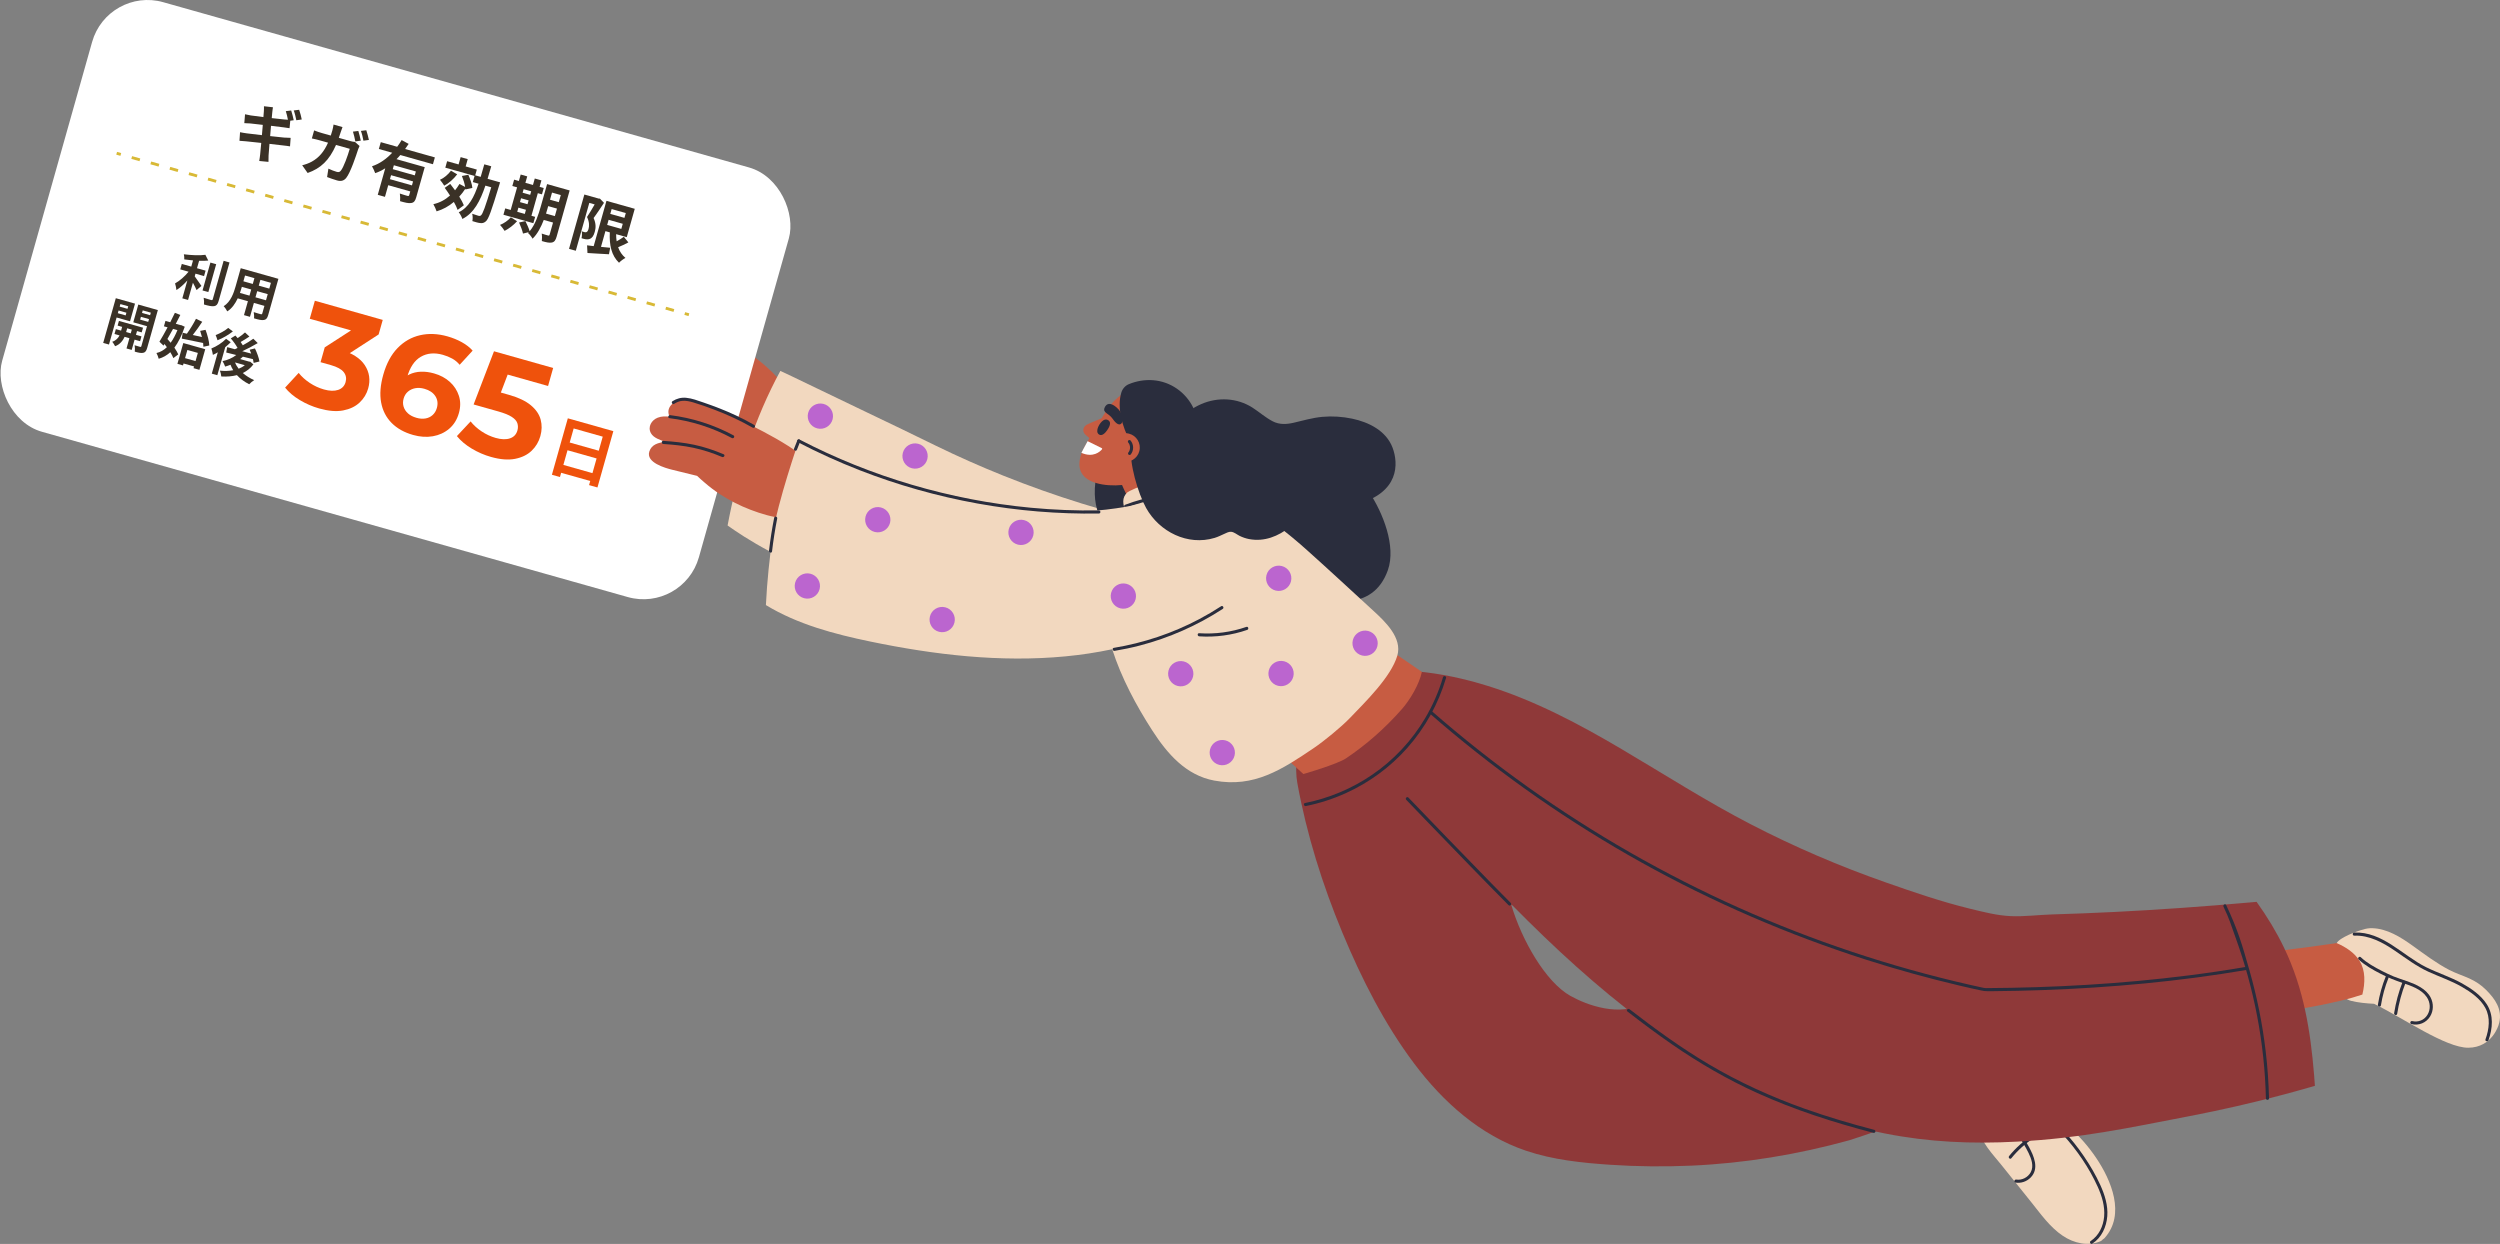 <?xml version="1.0" encoding="UTF-8"?><svg id="_レイヤー_2" xmlns="http://www.w3.org/2000/svg" width="868.341" height="432.053" viewBox="0 0 868.341 432.053"><rect x="0" y="0" width="868.341" height="432.053" fill="#808080" stroke="none"/><defs><style>.cls-1{fill:#8f3939;}.cls-1,.cls-2,.cls-3,.cls-4,.cls-5,.cls-6,.cls-7,.cls-8{stroke-width:0px;}.cls-2{fill:#fff;}.cls-3{fill:#c75c42;}.cls-9{stroke-dasharray:0 0 2.95 3.933;}.cls-9,.cls-10{fill:none;stroke:#d8b936;stroke-miterlimit:10;}.cls-4{fill:#2a2d3d;}.cls-5{fill:#ef520c;}.cls-6{fill:#3a3126;}.cls-7{fill:#f2d8bf;}.cls-8{fill:#bb65cf;}</style></defs><g id="_コンテンツ"><path class="cls-3" d="m210.517,127.31c-.841,1.203-.663,2.692.036,3.969.734,1.34,3.567,2.831,5.895,3.524,2.525.751,15.691,4.33,16.176,4.463,1.386,1.738,3.397,3.125,5.128,4.395,2.167,1.59,4.462,2.987,6.882,4.159,4.286,2.075,8.953,3.119,13.714,2.845,4.271-.246,8.499-1.693,11.852-4.389,2.514-2.022,4.998-5.719,3.967-8.802.107-.625-.023-1.311-.502-1.961-4.231-5.744-10.071-10.878-16.138-14.539-5.49-3.313-10.912-6.016-16.914-8.266-6.083-2.28-16.771-4.801-19.6-3.294-1.836.978-2.913,3.075-2.042,5.094.182.423.436.778.729,1.094-.568-.034-1.136-.057-1.703-.068-2.031-.039-4.486.036-6.207,1.258-2.452,1.741-1.649,4.961.867,6.108,2.007.916,4.45,1.272,6.583,1.851,1.142.31,2.283.628,3.419.959-1.192-.199-6.306-.941-8.544-.379-1.298.326-2.792.827-3.598,1.979Z"/><path class="cls-4" d="m235.329,122.484c-5.051-2.408-10.248-4.556-15.617-6.149-.666-.198-.408-1.25.262-1.051,5.459,1.62,10.751,3.807,15.887,6.256.629.3.096,1.243-.532.944h0Z"/><path class="cls-4" d="m235.409,131.171c-4.283-1.725-8.566-3.45-12.849-5.175-.644-.259-.108-1.201.532-.944,4.283,1.725,8.566,3.45,12.849,5.175.644.259.108,1.201-.532.944h0Z"/><path class="cls-4" d="m257.3,127.181c-2.957-1.323-5.987-2.478-9.091-3.407-2.82-.844-5.764-1.614-8.684-2.017-1.157-.16-2.893-.211-3.522,1.015-.395.771-.268,1.774.143,2.506.818,1.458,2.52,2.3,3.972,2.987,2.391,1.131,4.798,2.239,7.256,3.216.645.256.108,1.198-.532.944-2.458-.977-4.865-2.086-7.256-3.216-1.663-.786-3.54-1.795-4.432-3.489-1.034-1.963-.268-4.475,2.032-4.994,1.424-.321,2.917.003,4.315.304,1.644.354,3.29.682,4.916,1.113,3.914,1.037,7.721,2.441,11.415,4.094.635.284.101,1.227-.532.944h0Z"/><path class="cls-7" d="m271.05,128.828c.81.289,22.291,10.742,30.335,14.543,7.592,3.587,16.043,7.718,23.59,11.402,7.713,3.765,15.562,7.249,23.527,10.445,17.805,7.145,36.198,12.872,54.923,17.057,1.845.412,3.076,1.931,2.439,3.88-5.862,17.954-24.656,27.983-42.507,29.67-10.659,1.007-21.323-.276-31.791-2.277-10.619-2.029-21.445-3.812-31.578-7.592-28.596-10.669-41.473-19.321-47.27-23.438,3.523-18.728,9.307-37.113,18.332-53.69Z"/><path class="cls-7" d="m731.02,430.001c7.313-8.164,2.318-20.045-2.967-27.855-5.459-8.068-12.983-14.775-21.818-18.942-3.84-1.811-8.434-3.78-12.751-2.522-4.958,1.445-7.08,6.42-6.23,11.256.866,4.927,4.893,8.935,7.902,12.687,3.429,4.275,6.858,8.549,10.287,12.824,3.349,4.175,6.55,8.777,11.057,11.799,3.83,2.569,8.749,3.744,13.092,1.872.336-.145.6-.376.807-.651.227-.121.442-.267.621-.466Z"/><path class="cls-4" d="m706.52,395.204c-3.002,1.925-5.666,4.323-7.909,7.094-.438.541-1.212-.217-.775-.756,2.299-2.841,5.05-5.293,8.126-7.266.588-.377,1.145.552.558.928h0Z"/><path class="cls-4" d="m700.325,409.703c1.993.321,4.071-.783,5.025-2.545,1.158-2.137.221-4.682-.76-6.692-2.132-4.37-5.059-8.32-8.58-11.669-.505-.48.25-1.257.756-.775,3.138,2.985,5.822,6.446,7.902,10.247,1.768,3.231,3.722,7.607.658,10.723-1.373,1.396-3.329,2.075-5.264,1.763-.688-.111-.422-1.161.262-1.051h0Z"/><path class="cls-4" d="m726.181,431.035c2.83-1.836,4.356-5.122,4.658-8.412.33-3.59-.763-7.165-2.223-10.403-2.979-6.602-7.206-12.737-12.064-18.091-2.766-3.048-5.784-5.859-9.013-8.41-.546-.431.213-1.204.756-.775,5.987,4.731,11.236,10.372,15.529,16.68,2.163,3.178,4.134,6.531,5.72,10.037,1.512,3.344,2.674,7.016,2.395,10.73-.283,3.76-1.967,7.474-5.2,9.572-.586.38-1.143-.549-.558-.928h0Z"/><path class="cls-4" d="m380.257,171.666c.263,9.492,6.728,18.412,16.308,20.213,1.169.22,2.345.241,3.528.306.792.044,1.821.014,2.525.452.903.563,1.37,1.812,1.983,2.646.683.93,1.516,1.802,2.425,2.514,4.206,3.293,9.408,3.81,14.48,2.803,1.759-.349,2.289-2.036,1.76-3.26.231-.691.188-1.47-.289-2.123-1.507-2.063-4.002-3.243-5.897-4.919-1.625-1.437-3.006-3.109-4.297-4.848-2.718-3.66-4.831-7.706-6.961-11.721-2.222-4.188-4.462-8.45-7.43-12.169-2.125-2.663-5.601-6.186-9.237-6.069-1.059-1.082-2.95-1.411-4.037.055-3.393,4.578-5.017,10.459-4.86,16.122Z"/><path class="cls-7" d="m811.629,327.571c.887-1.851,7.163-4.252,9.167-4.702.986-.347,2.054-.502,3.16-.473,5.158.137,9.871,3.1,13.93,6.005,4.165,2.981,8.247,6.11,12.807,8.481,2.246,1.168,4.656,1.917,6.957,2.957,2.192.991,4.133,2.267,5.84,3.97,3.224,3.218,5.67,6.798,4.595,11.395-.062.266-.142.519-.226.768l.006.003s-2.18,7.878-10.528,7.938c-7.864.057-22.621-10.33-32.737-15.26-2.592-.124-5.51-.403-7.919-1.001-6.938-1.722-7.04-15.931-5.052-20.081Z"/><path class="cls-3" d="m792.522,351.328c-.378-6.971-1.169-13.916-2.33-20.842,3.875-.62,7.813-1,11.669-1.545,3.254-.46,6.512-.911,9.769-1.37,3.245,1.429,6.218,3.368,7.981,6.261,2.013,3.305,1.926,7.518.921,11.617-4.662,1.586-9.587,2.644-14.347,3.626-3.048.628-6.117,1.155-9.193,1.625-1.473.225-2.968.455-4.467.627Z"/><path class="cls-4" d="m863.295,361.026c1.259-3.542,1.806-7.539-.069-10.976-1.742-3.195-5.009-5.473-8.089-7.253-3.716-2.148-7.797-3.504-11.686-5.289-4.159-1.909-7.75-4.64-11.506-7.21-4.21-2.88-8.957-5.517-14.218-5.312-.698.027-.723-1.056-.027-1.083,9.884-.385,16.802,7.989,25.011,12.056,4.074,2.018,8.448,3.375,12.427,5.593,3.228,1.799,6.574,4.092,8.607,7.251,2.447,3.8,2.053,8.398.6,12.485-.231.651-1.284.396-1.051-.262h0Z"/><path class="cls-1" d="m450.525,262.787c-.454,3.213-.417,6.425.085,9.206,3.232,17.813,8.717,35.273,15.662,51.979,6.647,15.974,14.595,31.703,25.018,45.559,9.952,13.237,22.854,24.797,38.751,30.162,9.409,3.18,19.42,4.21,29.265,4.876,9.375.627,18.773.712,28.15.302,18.564-.824,36.898-3.86,54.802-8.799.911-.253,19.564-6.408,19.75-7.288.824-.799-16.77,3.388-17.672,2.214-1.297-1.696-2.551-3.425-3.848-5.121-10.52-13.869-21.564-27.378-32.78-40.695-11.199-13.291-22.759-26.303-34.905-38.746-12.165-12.46-24.924-24.375-38.42-35.392-13.422-10.953-27.958-21.961-45.116-26.066-8.228-1.959-16.989-2.545-25.266-.499-7.991,1.972-12.314,10.193-13.476,18.307Zm101.431,74.618c2.423,1.161,4.867,2.283,7.313,3.395,3.44,1.56,21.088,1.724,12.155,7.346-8.616,5.422-20.446.851-25.948-2.232-8.674-4.859-16.907-19.411-20.492-31.429-.879-2.947,22.06,20.548,26.971,22.921Z"/><path class="cls-1" d="m475.657,233.569c1.208-.302,2.459-.49,3.707-.588,4.118-.314,8.331-.158,12.451.198,8.427.714,16.771,2.524,24.85,5.038,16.555,5.138,31.897,13.31,46.678,22.035,14.838,8.762,29.312,18.046,44.654,25.995,15.203,7.881,31.038,14.659,47.257,20.338,9.551,3.344,19.143,6.64,28.984,9.038,4.612,1.124,9.468,2.388,14.224,2.585,4.756.196,9.498-.442,14.245-.59,7.236-.226,14.47-.491,21.7-.858,15.61-.782,31.175-1.897,46.713-3.278.898-.081,1.793-.153,2.68-.237,3.623,5.053,6.861,10.37,9.562,15.988,6.847,14.228,9.159,28.925,10.417,44.229.104,1.221.194,2.45.272,3.686-3.569,1.039-7.151,2.043-10.746,3.002-10.787,2.889-21.702,5.383-32.709,7.502-22.003,4.241-37.593,7.667-60.112,8.883-15.488.836-30.495.19-45.728-2.831-20.718-4.109-40.443-11.755-58.658-22.15-17.576-10.046-33.561-22.407-48.461-35.716-15.5-13.859-29.769-28.852-43.868-43.947-13.699-14.651-27.277-29.42-41.74-43.425,4.675-4.847,9.226-9.807,13.628-14.898Z"/><path class="cls-3" d="m433.405,251.568c-.148,1.656,1.383,3.335,3.132,3.296.848.653,1.721,1.271,2.493,1.906,1.703,1.402,3.383,2.832,5.039,4.289,2.911,2.562,5.773,5.181,8.64,7.791.013.022,11.839-3.439,14.799-5.438,3.516-2.374,6.894-4.962,10.08-7.765,3.308-2.911,6.432-6.035,9.34-9.346,2.85-3.245,6.014-8.59,6.942-12.926,0,0-12.064-8.315-16.952-11.518-2.467-1.617-4.94-3.225-7.42-4.823-2.213-1.426-4.738-3.241-7.425-3.498-1.19-.114-2.105.584-2.534,1.506-1.029-.075-2.121.405-2.731,1.643-1.565,3.179-2.992,6.349-4.921,9.339-1.903,2.95-4.103,5.647-6.458,8.244-2.266,2.499-4.404,4.996-5.997,7.989-1.022,1.922-1.924,4.003-3.269,5.723-.841-.084-1.63.154-2.25.814-.635.676-.932,1.885-.507,2.772Z"/><path class="cls-4" d="m523.966,314.385c-4.482-4.488-8.901-9.038-13.322-13.586-5.215-5.365-10.416-10.742-15.607-16.13-2.204-2.287-4.406-4.576-6.603-6.87-.481-.502.272-1.281.756-.775,4.385,4.58,8.788,9.142,13.196,13.701,5.201,5.379,10.41,10.75,15.643,16.098,2.223,2.271,4.448,4.539,6.694,6.788.492.493-.262,1.27-.756.775h0Z"/><path class="cls-4" d="m650.732,393.479c-13.773-3.579-27.379-7.95-40.355-13.831-10.422-4.723-20.32-10.471-29.729-16.973-5.246-3.625-10.348-7.455-15.392-11.354-.55-.425.21-1.198.756-.775,8.866,6.855,17.94,13.463,27.599,19.168,10.515,6.21,21.65,11.271,33.15,15.363,7.956,2.831,16.06,5.228,24.232,7.352.674.175.414,1.227-.262,1.051h0Z"/><path class="cls-3" d="m386.809,161.155c1.357,3.835,2.946,7.577,4.732,11.232.878,1.796,1.821,3.563,2.791,5.311,1.083,1.952,2.124,4.142,3.781,5.674.835.772,2.314.664,3.172.009.904-.689,1.11-1.737.892-2.773.332.002.659-.02.964-.06.56-.074,1.121-.203,1.672-.33,1.193-.275,2.356-.62,3.507-1.024.084.066.16.145.25.202.917.584,1.903.715,2.874.182.87-.478,1.457-1.532,1.31-2.542-.311-2.137-2.095-4.171-3.271-5.936-1.061-1.591-2.139-3.171-3.221-4.748-2.23-3.252-4.499-6.48-6.888-9.618-.8-1.05-2.314-1.296-3.421-.621-.072-.023-.14-.056-.216-.071-.321-.12-.655-.154-1.001-.101-.827-.013-1.624.062-2.429.256-.613.148-1.24.31-1.823.559-.585.25-1.163.565-1.623,1.006-1.424.233-2.687,1.596-2.051,3.393Z"/><path class="cls-4" d="m412.988,158.131c-1.096,4.341-1.203,8.892.52,13.084,1.549,3.768,4.719,6.527,7.548,9.33,3.127,3.098,6.248,6.204,9.382,9.295,5.538,5.462,14.141,14.519,21.781,16.705,8.681,2.484,24.522,6.478,29.834-8.492,2.964-8.352-1.797-20.061-6.392-26.957-3.761-5.645-9.357-10.434-16.103-11.912-3.589-.787-6.873-.046-10.43.448-2.844.395-4.952-.445-7.044-2.363-4.42-4.051-7.899-9.438-14.52-9.68-2.777-.102-5.545.58-7.942,1.895-1.174-.719-2.77-.715-3.527.713-.889,1.68-1.684,3.473-2.326,5.326-.235.48-.452.972-.627,1.488-.135.396-.178.77-.154,1.118Z"/><path class="cls-7" d="m390.947,177.562c1.507,3.699,4.273,6.744,8.572,6.39,1.867-.154,3.711-.916,5.492-1.456,2.025-.614,4.051-1.227,6.076-1.841.951-.288,1.759-.87,2.176-1.676.222-.009.442-.035.651-.099,1.254-.379,3.902-1.126,3.491-2.307-1.457-4.184-2.867-9.88-7.029-11.152-4.03-1.232-18.02,4.905-18.729,5.527-2.116,1.854-1.644,4.298-.7,6.614Z"/><path class="cls-3" d="m377.405,147.545c.645-.405,5.871-2.53,7.012-2.958.618-.232,1.309-.263,1.926-.004.549.231,1.113.751,1.324,1.319.211.566.216,1.144.061,1.667l.017.029c.186.446.247.908.184,1.387-.026.241-.054.485-.1.723-.087.449-.226.896-.352,1.333-.063.218-.128.436-.219.644-.028.064-.056.128-.088.19-.011.019-.022.038-.033.057.007.009.015.017.021.026.665.932.785,2.326.012,3.251-.791.946-1.984,1.247-3.142.837-.746-.264-1.406-.751-2.052-1.204-.496-.347-.995-.689-1.497-1.028-1.115-.753-2.435-1.916-3.415-2.77-1.133-.987-1.088-2.605.34-3.501Z"/><path class="cls-4" d="m414.489,172.438c-7.879-.257-16.006,1.107-23.371,3.921-.652.249-.952-.792-.304-1.04,7.44-2.843,15.688-4.224,23.648-3.964.695.023.724,1.106.027,1.083h0Z"/><path class="cls-3" d="m413.265,151.05c.199-.655.344-1.324.417-2.007.854-8.014-7.249-13.424-14.257-14.353-4.7-.623-9.045,1.156-12.352,4.485-2.377,2.392-3.608,4.838-4.858,6.777-2.44,3.787-3.605,5.668-5.536,9.269-2.21,4.121-3.187,9.323,2.195,11.852,4.648,2.184,12.329,1.899,17.889-.115,6.692-2.424,11.694-6.367,15.082-12.626.567-1.048,1.074-2.144,1.42-3.282Z"/><path class="cls-4" d="m389.459,136.412c.391-1.35,1.367-2.471,2.669-3,2.665-1.082,5.534-1.58,8.446-1.346,6.024.484,11.231,4.158,13.889,9.542,1.305,2.643,1.824,5.535,1.761,8.469-.018.836-.541,8.228-1.247,8.307-1.596.178-3.23.166-4.811.08-6.213-.338-12.167-2.039-17.531-4.864-2.918-5.587-4.698-11.929-3.176-17.186Z"/><path class="cls-4" d="m387.718,141.423c2.248,1.881,2.731,4.468,1.85,5.591-.729.93-1.918.205-3.128-1.575-1.317-1.937-3.541-2.032-2.769-3.848.618-1.453,1.943-1.929,4.047-.168Z"/><path class="cls-4" d="m385.073,146.056c-1.654-1.263-3.275,1.265-3.716,2.447-.287.768-.453,1.808.304,2.368,1.104.818,2.318-.603,2.889-1.423.637-.915,1.607-2.564.523-3.391Z"/><path class="cls-2" d="m377.767,153.231l4.905,2.421c.157.077.202.278.089.412-.678.8-3.035,3.022-7.146,1.226,0,0,1.036-2.113,2.151-4.058Z"/><path class="cls-4" d="m409.771,155.72c.07-.116.15-.228.221-.343-.191,5.974,4.588,11.285,10.173,13.16,7.39,2.482,14.985-.39,21.954-2.82,2.974-1.037,6.033-2.065,9.193-2.307,3.04-.233,5.832.389,8.604,1.621,5.438,2.417,5.182,11.799,11.433,10.084,14.774-4.052,14.405-14.134,12.339-19.622-2.198-5.839-8.252-8.869-14.025-10.075-3.391-.709-6.93-.951-10.381-.632-3.406.315-6.62,1.275-9.934,2.042-2.498.579-4.938.718-7.274-.483-2.532-1.301-4.664-3.24-7.054-4.766-5.336-3.408-12.017-3.741-17.794-1.223-5.662,2.469-9.93,7.08-12.657,12.56-1.703,3.421,3.238,6.055,5.201,2.804Z"/><path class="cls-4" d="m787.032,381.505c-.232-9.545-1.239-19.068-3.021-28.448-1.773-9.33-4.295-18.517-7.533-27.445-1.841-5.074-1.876-5.801-4.173-10.685-.294-.625.631-1.189.928-.558,4.102,8.72,5.468,13.502,8.113,22.769,2.628,9.206,4.511,18.623,5.626,28.132.632,5.382,1.011,10.792,1.143,16.209.017.698-1.066.724-1.083.027h0Z"/><path class="cls-4" d="m497.219,246.918c10.731,9.376,21.918,18.228,33.529,26.491,11.439,8.141,23.279,15.718,35.465,22.693,12.228,6.999,24.803,13.392,37.663,19.149,12.908,5.779,26.103,10.914,39.52,15.387,13.488,4.497,27.198,8.325,41.062,11.477,1.457.331,2.916.653,4.376.969.377.082.762.122,1.147.119,11.595-.069,23.189-.426,34.763-1.126,11.845-.717,23.671-1.79,35.444-3.284,6.632-.842,13.247-1.82,19.837-2.946.68-.116.991.922.305,1.04-11.697,1.998-23.469,3.538-35.278,4.683-11.903,1.154-23.844,1.91-35.795,2.329-2.793.098-5.587.176-8.381.237-2.794.06-5.588.103-8.383.129-.587.005-1.174.01-1.761.014-.111.001-.224.002-.338.004-.809.011-1.614-.103-2.401-.29-1.056-.252-2.128-.454-3.184-.693-1.371-.31-2.74-.626-4.108-.949-2.736-.646-5.465-1.318-8.188-2.015s-5.439-1.422-8.147-2.172c-2.709-.75-5.41-1.527-8.104-2.33-2.694-.803-5.38-1.633-8.057-2.489-.067-.021-.134-.043-.201-.064-13.448-4.307-26.686-9.275-39.647-14.879-13.05-5.643-25.818-11.936-38.24-18.851-12.374-6.888-24.404-14.393-36.033-22.476-11.612-8.072-22.826-16.719-33.587-25.896-1.352-1.153-2.696-2.315-4.034-3.484-.525-.459.231-1.234.756-.775Z"/><path class="cls-4" d="m502.262,235.489c-2.652,8.993-7.292,17.356-13.52,24.366-5.866,6.603-13.139,11.926-21.176,15.581-4.475,2.035-9.164,3.561-13.984,4.531-.68.137-.988-.902-.304-1.04,8.353-1.68,16.328-5.036,23.362-9.847,7.458-5.1,13.742-11.837,18.354-19.604,2.655-4.472,4.746-9.26,6.217-14.249.196-.667,1.248-.408,1.051.262h0Z"/><path class="cls-4" d="m837.847,354.659c2.102.495,4.199-.338,5.315-2.207,1.14-1.909.985-4.288-.249-6.112-1.872-2.767-5.482-3.945-8.491-4.962-2.628-.888-5.147-1.903-7.612-3.181-2.639-1.368-5.404-2.876-7.571-4.942-.504-.481.251-1.257.756-.775,2.122,2.022,4.848,3.484,7.433,4.818,1.305.674,2.633,1.309,3.991,1.868,1.57.646,3.206,1.119,4.802,1.693,3.019,1.086,6.467,2.595,8.023,5.602,1.065,2.059,1.047,4.587-.174,6.579-1.377,2.248-3.934,3.271-6.487,2.669-.679-.16-.417-1.211.262-1.051h0Z"/><path class="cls-4" d="m835.56,341.308c-1.383,3.508-2.348,7.125-2.938,10.848-.109.688-1.159.422-1.051-.262.59-3.723,1.555-7.341,2.938-10.848.252-.639,1.306-.386,1.051.262h0Z"/><path class="cls-4" d="m829.636,339.599c-1.248,3.092-2.129,6.327-2.654,9.618-.11.688-1.16.422-1.051-.262.542-3.394,1.475-6.702,2.762-9.888.26-.644,1.202-.108.944.532h0Z"/><rect class="cls-2" x="11.652" y="26.549" width="251.439" height="155.043" rx="20" ry="20" transform="translate(33.418 -33.389) rotate(15.755)"/><path class="cls-6" d="m102.015,41.76l-1.19.168-.254,2.603c-.478-.089-1.361-.201-2.02-.296-.904-.118-2.585-.317-4.42-.538-.093,1.14-.188,2.37-.299,3.574,1.995.22,3.81.435,4.816.512.874.064,1.711.095,2.304.101l-.217,2.957c-.584-.118-1.494-.216-2.334-.315-1.065-.117-2.858-.325-4.805-.556-.145,1.812-.254,3.335-.313,4.027-.031.678-.034,1.5-.035,2.231l-3.204-.311c.121-.835.26-1.572.312-2.244.062-.623.22-2.154.383-4.029-2.283-.256-4.369-.478-5.328-.565s-1.714-.164-2.237-.174l.202-2.983c.578.139,1.566.281,2.269.388,1.016.126,3.075.364,5.33.635.09-1.209.207-2.434.3-3.573-1.947-.229-3.655-.414-4.342-.493-.714-.064-1.3-.093-2.074-.104l.253-3.084c.689.148,1.337.286,2.011.407.765.125,2.461.352,4.366.569.082-.938.13-1.679.163-2.035.046-.65.041-1.2.03-1.729l3.124.356c-.056.44-.196,1.179-.227,1.696-.041.309-.117,1.063-.196,2.07,1.863.206,3.543.405,4.348.472.398.044.874.064,1.278.087-.19-.945-.448-2.139-.738-2.975l1.87-.228c.309.934.694,2.483.876,3.38Zm2.794-.263l-1.882.269c-.194-1.015-.525-2.435-.891-3.406l1.871-.228c.344.967.751,2.522.902,3.365Z"/><path class="cls-6" d="m118.301,46.012c-.207.651-.401,1.258-.616,1.86l3.981,1.123c.529.149,1.092.262,1.63.301l1.591,1.409c-.165.342-.398.848-.465,1.08-.729,2.263-2.656,8.121-4.177,10.023-.765.928-1.73,1.272-3.191.859-1.207-.34-2.448-.804-3.441-1.175l.456-2.913c.99.463,2.062.879,2.888,1.112.678.19,1.034.062,1.416-.401.99-1.16,2.461-5.318,3.105-7.605l-4.765-1.344c-2.366,5.391-5.31,8.127-9.859,9.746l-1.895-2.683c1.005-.243,2.267-.664,3.353-1.271,2.519-1.393,4.253-3.487,5.627-6.575l-2.795-.788c-.72-.203-1.891-.511-2.825-.683l.789-2.795c.859.355,1.949.709,2.753.937l3.028.854c.188-.588.383-1.195.562-1.831.132-.466.343-1.457.401-1.99l3.113.878c-.207.491-.5,1.368-.665,1.871Zm7.016,2.848l-1.904.264c-.2-.994-.482-2.422-.821-3.41l1.87-.227c.308.934.673,2.477.854,3.373Zm2.815-.257l-1.903.263c-.172-1.009-.503-2.428-.869-3.4l1.87-.226c.323.96.73,2.514.902,3.363Z"/><path class="cls-6" d="m139.04,53.851c-.416.501-.847.974-1.319,1.435l9.805,2.767-2.951,10.461c-.353,1.249-.776,1.86-1.753,1.998-.939.169-2.152-.151-3.867-.635.091-.729.051-1.884-.075-2.651,1.062.369,2.29.716,2.65.817.366.08.522.011.606-.286l.358-1.271-7.645-2.157-1.141,4.045-2.499-.704,2.599-9.212c-1.11.692-2.259,1.282-3.495,1.688-.204-.652-.752-1.789-1.107-2.394,2.668-.87,5.054-2.598,7.018-4.696l-4.638-1.308.669-2.371,5.697,1.606c.584-.772,1.098-1.542,1.549-2.328l2.438,1.326c-.397.598-.794,1.193-1.233,1.778l10.334,2.916-.669,2.371-11.329-3.196Zm4.045,10.538l.388-1.377-7.645-2.156-.389,1.377,7.645,2.156Zm1.362-4.829l-7.645-2.157-.382,1.355,7.645,2.157.382-1.355Z"/><path class="cls-6" d="m158.944,72.91c-.259-.782-.738-1.763-1.3-2.768-1.802,1.525-3.827,2.624-5.998,3.269-.189-.625-.75-1.88-1.126-2.489,2.171-.485,4.108-1.516,5.787-3.009-.602-.946-1.236-1.857-1.831-2.665l1.915-1.357c.541.678,1.105,1.432,1.664,2.207.554-.667,1.062-1.416,1.534-2.197l1.971,1.036c-.173-1.169-.631-2.624-1.119-3.812l2.223-.424c.666,1.444,1.313,3.364,1.405,4.579l-2.413.531-.019-.258c-.65,1.006-1.366,1.925-2.122,2.74.693,1.11,1.265,2.163,1.597,3.011l-2.167,1.606Zm-.147-12.365c-1.213,1.625-2.939,3.126-4.496,3.944-.31-.521-1.033-1.524-1.482-2.041,1.407-.609,2.826-1.832,3.816-3.153l2.162,1.25Zm14.897,2.785s-.227.806-.338,1.118c-2.625,8.655-3.666,11.698-4.634,12.454-.663.568-1.216.664-1.944.571-.693-.058-1.682-.359-2.714-.674.155-.71.154-1.762-.057-2.553.935.331,1.797.599,2.2.712.318.09.547.085.842-.15.606-.447,1.526-2.978,3.577-9.76l-2.033-.573c-1.811,5.364-3.976,9.554-7.998,11.575-.214-.701-.801-1.781-1.266-2.324,3.521-1.704,5.342-5.237,6.892-9.921l-1.99-.562.603-2.139-10.165-2.867.633-2.245,3.981,1.123.716-2.54,2.457.693-.716,2.54,3.875,1.093-.562,1.99,1.905.538c.41-1.37.822-2.831,1.252-4.355l2.414.681c-.424,1.504-.857,2.958-1.272,4.35l4.341,1.225Z"/><path class="cls-6" d="m179.597,76.839c-1.177,1.336-2.892,2.636-4.329,3.352-.341-.577-1.111-1.571-1.588-2.071,1.334-.516,2.812-1.539,3.764-2.643l2.153,1.362Zm5.66.682l-10.397-2.933.622-2.202,1.905.537,2.217-7.856-1.652-.466.622-2.202,1.651.466.634-2.245,2.266.64-.633,2.245,2.625.74.634-2.245,2.309.651-.634,2.245,1.44.406-.622,2.202-1.439-.406-2.217,7.856,1.292.364-.622,2.202Zm-5.604-3.958l2.625.74.406-1.44-2.625-.74-.406,1.44Zm13.681,8.638c-.353,1.249-.771,1.84-1.625,2.033-.855.193-1.953-.048-3.514-.512.101-.68.094-1.871-.044-2.597.893.322,1.915.587,2.211.671.318.09.453.014.549-.325l1.177-4.173-3.219-.908c-.938,2.434-2.214,4.932-3.895,6.515-.277-.559-1.1-1.612-1.591-1.979.1-.11.214-.192.313-.3l-2.039.499c-.19-.945-.812-2.63-1.363-3.838l2.199-.5c.523,1.062,1.19,2.509,1.474,3.526,1.976-2.301,3.091-5.851,3.868-8.604l2.192-7.771,7.835,2.211-4.528,16.052Zm-12.731-12.005l2.626.74.376-1.334-2.625-.74-.377,1.334Zm1.267-4.489l-.346,1.229,2.625.74.347-1.229-2.626-.74Zm10.852,9.348l.735-2.604-3.049-.86-.221.783c-.156.551-.329,1.165-.536,1.815l3.071.866Zm-.988-8.166l-.699,2.478,3.05.86.699-2.478-3.049-.86Z"/><path class="cls-6" d="m209.79,70.45c-1.112,1.675-2.489,3.802-3.612,5.268.916,2.02.758,3.552.412,4.78-.373,1.404-.941,2.204-1.751,2.479-.416.18-.896.182-1.387.135-.441-.056-.943-.221-1.473-.37.158-.641.242-1.669.061-2.405.396.134.714.224.99.301.232.066.441.058.668-.017.308-.119.548-.485.715-1.078.281-.995.334-2.398-.515-4.17.827-1.229,1.852-2.999,2.65-4.372l-1.863-.526-4.689,16.623-2.351-.663,5.323-18.868,4.997,1.41.39-.004,1.434,1.479Zm8.467,13.751c-1.156.611-2.451,1.229-3.558,1.671.506,1.447,1.338,2.711,2.542,3.713-.694.353-1.704,1.097-2.234,1.679-2.646-2.53-3.408-6.151-3.196-10.55l-1.525-.431-1.542,5.464c1.043.111,2.135.214,3.205.311l-.431,2.255c-2.596-.114-5.351-.32-7.467-.437l-.139-2.668c.66.093,1.436.176,2.298.282l4.438-15.734,9.826,2.771-2.778,9.847-3.685-1.039c-.01.844.051,1.684.171,2.472.89-.48,1.825-1.039,2.498-1.559l1.575,1.953Zm-7.362-6.078l4.913,1.387.501-1.779-4.913-1.386-.501,1.778Zm1.553-5.506l-.472,1.673,4.913,1.386.472-1.672-4.913-1.387Z"/><path class="cls-6" d="m67.633,95.984c.668.882,1.969,2.838,2.334,3.334l-1.694,1.431c-.264-.655-.772-1.64-1.265-2.546l-1.687,5.979-1.993-.562,1.75-6.203c-1.225,1.356-2.563,2.588-3.8,3.324-.037-.665-.291-1.69-.473-2.304,1.59-.861,3.412-2.479,4.7-4.062l-2.894-.816.533-1.889,3.293.93.606-2.149c-1.041-.088-2.073-.21-3.043-.354.041-.475-.014-1.276-.135-1.777,2.599.34,5.574.469,7.47.181l1.006,2.004c-.964.103-2.052.113-3.183.075l-.729,2.582,2.98.841-.533,1.889-2.98-.841-.264.936Zm4.725,5.468l-2.01-.566,2.733-9.688,2.01.567-2.733,9.687Zm7.356-10.291l-3.764,13.344c-.338,1.195-.741,1.698-1.544,1.828-.809.146-1.989-.112-3.561-.575.08-.613.037-1.654-.109-2.331,1.112.369,2.221.683,2.584.785.334.075.502.011.59-.302l3.76-13.325,2.044.576Z"/><path class="cls-6" d="m93.15,109.432c-.312,1.109-.712,1.595-1.493,1.711-.809.146-1.875-.117-3.43-.575.087-.573.007-1.551-.102-2.161.956.326,2.104.631,2.417.72.329.093.479.023.568-.289l.733-2.6-3.656-1.031-1.364,4.835-2.079-.587,1.364-4.835-3.536-.997c-.845,1.801-2.006,3.531-3.635,4.53-.222-.475-.854-1.419-1.253-1.793,2.476-1.547,3.502-4.588,4.187-7.014l1.745-6.187,13.084,3.691-3.549,12.581Zm-6.495-6.753l.602-2.132-3.258-.919-.088.312c-.157.555-.35,1.174-.565,1.806l3.31.934Zm-1.547-6.985l-.567,2.012,3.259.919.567-2.011-3.258-.92Zm7.282,8.604l.602-2.132-3.656-1.031-.601,2.132,3.655,1.031Zm1.711-6.065l-3.656-1.032-.567,2.012,3.656,1.031.567-2.011Z"/><path class="cls-6" d="m40.502,110.278l-2.649,9.392-2.01-.566,4.38-15.527,6.672,1.883-1.731,6.135-4.662-1.315Zm6.248,7.692l-1.007,3.57-1.803-.508,1.008-3.57-1.664-.47c-.511,1.147-1.557,2.666-3.312,3.256-.192-.446-.665-1.16-.984-1.55,1.304-.38,2.107-1.369,2.53-2.205l-1.751-.493.475-1.681,1.819.513.366-1.299-1.576-.445.459-1.629,8.37,2.361-.46,1.629-1.629-.459-.366,1.299,1.906.538-.475,1.681-1.906-.538Zm-3.107-8.415l.264-.937-2.721-.768-.264.937,2.721.768Zm-1.826-3.939l-.25.884,2.721.768.25-.884-2.721-.768Zm3.604,10.165l.367-1.299-1.611-.455-.367,1.3,1.611.454Zm5.709,5.034c-.299,1.058-.651,1.575-1.368,1.729-.721.171-1.637-.031-2.955-.402.092-.592.079-1.606-.047-2.222.77.255,1.62.494,1.884.551.277.078.393-.002.461-.244l1.956-6.932-4.766-1.345,1.741-6.169,6.793,1.916-3.7,13.118Zm.353-9.011l.274-.971-2.808-.792-.274.971,2.808.792Zm-1.903-3.998l-.249.884,2.808.792.249-.884-2.808-.792Z"/><path class="cls-6" d="m64.171,113.494c-1.08,3.101-2.257,5.481-3.604,7.271.586.839,1.069,1.648,1.346,2.325l-1.695,1.299c-.227-.588-.603-1.312-1.065-2.059-1.19,1.104-2.524,1.851-4.03,2.286-.148-.604-.492-1.505-.784-1.998,1.314-.284,2.537-.969,3.622-2.028-.269-.375-.555-.755-.833-1.095l-.344.557-1.409-1.37c.816-1.304,1.827-3.095,2.828-4.983l-1.266-.356.533-1.889,1.663.47c.58-1.127,1.138-2.242,1.614-3.268l1.887.737c-.479.97-1.017,2.015-1.577,3.072l1.577.445.36.045,1.177.538Zm-4.063.743c-.661,1.217-1.335,2.411-1.962,3.506.372.404.752.849,1.127,1.311.879-1.192,1.653-2.677,2.36-4.386l-1.525-.431Zm3.553,4.912l7.625,2.151-2.019,7.157-2.045-.577.171-.606-3.639-1.026-.191.676-1.94-.548,2.038-7.227Zm1.251-3.239c1.103-1.521,2.357-3.581,3.165-5.187l2.175,1.044c-1.038,1.56-2.229,3.263-3.296,4.589,1.02.231,2.096.461,3.186.712-.184-.744-.389-1.476-.613-2.138l1.863-.372c.664,1.759,1.265,4.005,1.309,5.439l-2.053.449c-.001-.394-.028-.831-.096-1.318-2.641-.52-5.416-1.097-7.43-1.516l.35-2.034,1.441.331Zm.167,5.642l-.802,2.842,3.64,1.026.802-2.842-3.64-1.026Z"/><path class="cls-6" d="m80.144,118.861c-.577.585-1.228,1.169-1.909,1.725l-2.747,9.739-1.924-.543,2.093-7.417c-.588.358-1.155.647-1.713.901-.064-.505-.325-1.7-.532-2.227,1.746-.687,3.745-1.937,5.121-3.363l1.611,1.185Zm.736-3.74c-1.512,1.183-3.598,2.409-5.334,3.061-.143-.489-.439-1.359-.649-1.811,1.475-.52,3.319-1.553,4.365-2.474l1.619,1.224Zm7.137,11.442c-1.02,1.359-2.285,2.33-3.689,3.001,1.081.94,2.414,1.784,3.957,2.481-.555.311-1.317.957-1.729,1.421-1.734-.883-3.158-1.938-4.27-3.169-1.678.443-3.53.575-5.428.47-.043-.573-.247-1.51-.494-2.028,1.616.175,3.199.136,4.646-.148-.376-.593-.702-1.228-.944-1.895-.632.252-1.255.469-1.862.635-.165-.477-.608-1.426-.905-1.901,1.684-.33,3.427-1.072,4.769-2.115l-3.495-.875.34-1.868c.78.22,1.682.475,2.674.736.302-.14.625-.292.931-.448-.567-1.04-1.506-2.353-2.355-3.321l1.606-.987c.241.273.512.574.777.893.896-.589,1.893-1.337,2.558-1.973l1.526,1.422c-.994.674-2.107,1.37-3.041,1.893.281.397.545.79.744,1.145,1.346-.724,2.641-1.536,3.655-2.279l1.536,1.519c-1.618.965-3.576,2.003-5.38,2.822l3.117.823c-.165-.477-.357-.924-.554-1.354l1.844-.434c.687,1.409,1.391,3.292,1.563,4.537l-2.007.481c-.046-.367-.124-.82-.249-1.304-1.159-.271-2.347-.569-3.482-.853-.306.288-.629.571-.965.832l3.137.885.349.023,1.121.934Zm-6.363-.653c.274.751.707,1.472,1.241,2.164.8-.316,1.511-.714,2.143-1.229l-3.362-.948-.021.013Z"/><path class="cls-5" d="m110.857,141.871c-2.342-.66-4.579-1.63-6.713-2.906-2.133-1.277-3.84-2.721-5.117-4.328l4.715-5.111c1.021,1.293,2.304,2.451,3.851,3.477s3.187,1.781,4.919,2.271c1.956.552,3.604.602,4.945.148,1.34-.454,2.2-1.354,2.58-2.701.362-1.282.149-2.434-.637-3.452-.787-1.018-2.286-1.84-4.499-2.465l-3.562-1.004,1.452-5.149,12.384-7.987.079,3.035-17.66-4.982,1.765-6.256,23.58,6.652-1.426,5.053-12.336,8.001-3.309-3.374,2.263.638c4.138,1.167,7.003,2.979,8.596,5.438,1.593,2.459,1.977,5.147,1.153,8.066-.534,1.894-1.532,3.524-2.992,4.896-1.461,1.372-3.362,2.281-5.705,2.729s-5.118.219-8.326-.687Z"/><path class="cls-5" d="m143.483,151.076c-3.08-.869-5.569-2.265-7.47-4.186-1.899-1.922-3.11-4.289-3.632-7.104-.523-2.814-.272-6.033.751-9.658,1.095-3.882,2.752-6.965,4.973-9.248,2.219-2.283,4.819-3.766,7.801-4.449,2.98-.682,6.155-.549,9.523.401,1.797.507,3.459,1.184,4.986,2.03,1.527.846,2.775,1.822,3.746,2.926l-4.503,4.913c-.75-.904-1.62-1.626-2.61-2.165-.991-.539-2.063-.973-3.219-1.298-2.919-.823-5.479-.593-7.676.692-2.199,1.284-3.786,3.659-4.764,7.124-.163.577-.336,1.222-.519,1.932-.184.71-.295,1.441-.333,2.191l-1.595-2.632c.962-1.079,2.045-1.908,3.247-2.486s2.529-.897,3.983-.954c1.453-.058,2.982.14,4.587.592,2.181.616,4.016,1.601,5.504,2.956,1.488,1.354,2.531,2.966,3.131,4.832.598,1.865.6,3.857.002,5.975-.643,2.278-1.771,4.098-3.384,5.461-1.614,1.363-3.506,2.232-5.672,2.607-2.167.376-4.453.226-6.859-.453Zm1.21-5.945c1.09.307,2.117.381,3.081.219.962-.16,1.794-.559,2.492-1.191.699-.635,1.188-1.449,1.469-2.443.435-1.541.259-2.914-.525-4.123-.785-1.208-2.043-2.057-3.776-2.546-1.154-.325-2.227-.394-3.214-.206-.988.189-1.838.591-2.548,1.204-.71.614-1.205,1.419-1.485,2.412-.271.962-.273,1.89-.005,2.778.269.89.775,1.673,1.519,2.351.744.678,1.742,1.192,2.993,1.546Z"/><path class="cls-5" d="m170.527,158.705c-2.342-.66-4.572-1.627-6.688-2.9-2.118-1.272-3.831-2.717-5.142-4.334l4.764-5.098c1.02,1.293,2.296,2.449,3.826,3.47s3.162,1.774,4.895,2.264c1.956.552,3.605.602,4.945.148,1.34-.454,2.204-1.369,2.594-2.749.244-.866.237-1.699-.022-2.5-.259-.801-.908-1.537-1.947-2.212-1.039-.674-2.586-1.301-4.639-1.88l-8.613-2.43,7.08-18.472,20.549,5.797-1.765,6.256-17.758-5.01,5.047-2.421-5.018,13.184-3.037-4.702,7.122,2.01c3.335.94,5.894,2.156,7.673,3.646,1.779,1.488,2.911,3.15,3.399,4.985.486,1.834.45,3.746-.111,5.734-.562,1.99-1.577,3.686-3.047,5.09-1.47,1.403-3.386,2.335-5.749,2.794-2.363.457-5.15.235-8.357-.67Z"/><path class="cls-5" d="m213.035,149.755l-5.519,19.562-2.912-.821.404-1.433-10.1-2.85-.417,1.479-2.798-.789,5.532-19.609,15.81,4.461Zm-7.256,14.578l1.438-5.096-10.1-2.85-1.438,5.096,10.1,2.85Zm-6.525-15.52l-1.38,4.891,10.1,2.85,1.379-4.891-10.1-2.85Z"/><line class="cls-10" x1="40.518" y1="53.239" x2="41.961" y2="53.647"/><line class="cls-9" x1="45.746" y1="54.714" x2="235.947" y2="108.373"/><line class="cls-10" x1="237.839" y1="108.907" x2="239.283" y2="109.314"/><path class="cls-3" d="m225.538,156.814c-1.273,3.868,5.591,5.759,7.908,6.34,2.495.626,7.985,1.926,8.684,2.131.852.839,1.774,1.615,2.64,2.364,1.676,1.451,3.447,2.799,5.305,4.007,3.334,2.169,6.934,4.01,10.653,5.421,3.605,1.367,7.62,2.614,11.483,2.903,5.115.382,6.388-4.917,6.877-8.95.406-3.339.114-6.529-.717-9.691.84-1.013.954-2.577-.482-3.636-5.326-3.925-11.319-7.099-17.211-10.082-5.271-2.668-10.679-5.065-16.198-7.177-2.478-.948-5.108-1.92-7.809-1.546-2.894.401-5.559,2.812-4.1,5.832-1.388-.155-2.79-.17-4.118.344-2.147.831-3.554,3.173-2.384,5.348.929,1.727,3.279,2.402,5.014,3.042-2.389.301-4.72.84-5.546,3.349Z"/><path class="cls-4" d="m261.442,148.544c-4.341-2.464-8.862-4.569-13.536-6.322-2.348-.88-4.723-1.742-7.129-2.452-1.227-.362-2.506-.647-3.793-.542-1.037.084-1.968.491-2.836,1.044-.589.375-1.146-.554-.558-.928,1.441-.918,3.008-1.336,4.719-1.18,2.072.189,4.06.965,6.014,1.633,3.836,1.312,7.624,2.771,11.294,4.497,2.162,1.017,4.279,2.126,6.357,3.306.605.344.076,1.289-.532.944h0Z"/><path class="cls-4" d="m254.22,152.151c-6.744-3.62-14.111-5.957-21.705-6.904-.69-.086-.422-1.136.262-1.051,7.686.959,15.151,3.348,21.975,7.011.614.329.084,1.274-.532.944h0Z"/><path class="cls-4" d="m250.815,158.727c-3.227-1.366-6.555-2.468-9.984-3.196-3.435-.728-6.931-1.084-10.431-1.316-.691-.046-.723-1.129-.027-1.083,3.595.238,7.191.601,10.72,1.348,3.526.747,6.938,1.899,10.254,3.303.64.271.105,1.213-.532.944h0Z"/><path class="cls-7" d="m268.459,185.482c1.528-10.87,8.985-32.338,8.985-32.338,18.928,7.707,37.96,15.462,57.885,20.23,18.278,4.375,37.286,5.924,55.866,2.616,13.646-2.429,26.365-6.39,39.805-.692,8.738,3.704,16.189,9.71,23.201,15.99,7.69,6.888,15.258,13.919,22.867,20.897,4.047,3.711,10.063,9.391,8.278,15.525-2.162,7.429-11.224,16.202-16.482,21.694-2.926,3.056-9.006,8.04-12.527,10.418-10.947,7.391-20.715,13.885-34.573,11.303-9.868-1.839-16.347-9.36-21.531-17.405-5.657-8.779-10.715-18.232-13.924-28.216-5.347,1.134-10.766,1.955-16.204,2.474-22.701,2.166-45.573-.53-67.81-5.147-12.533-2.602-25.234-5.956-36.264-12.661.395-8.248,1.276-16.475,2.43-24.687Z"/><path class="cls-4" d="m424.697,211.5c-8.831,5.745-18.585,10.057-28.781,12.714-2.889.753-5.813,1.368-8.759,1.854-.681.112-.991-.926-.305-1.039,10.344-1.704,20.4-5.071,29.67-9.972,2.606-1.378,5.146-2.877,7.616-4.484.585-.381,1.142.548.558.928h0Z"/><path class="cls-4" d="m381.695,178.365c-14.116.223-28.247-.958-42.139-3.47-13.951-2.522-27.661-6.386-40.871-11.533-7.339-2.86-14.521-6.11-21.508-9.747-.618-.322-.087-1.266.532-.944,12.439,6.476,25.503,11.724,38.955,15.687,13.51,3.979,27.406,6.679,41.429,8.001,7.834.739,15.706,1.047,23.574.923.698-.011.724,1.072.027,1.083h0Z"/><path class="cls-4" d="m269.951,180.096c-.748,3.791-1.35,7.608-1.796,11.446-.08.69-1.13.422-1.051-.262.446-3.838,1.048-7.655,1.796-11.446.135-.684,1.186-.421,1.051.262h0Z"/><path class="cls-4" d="m277.916,153.41c-.39.954-.718,1.783-1.089,2.752-.101.264-.352.485-.656.395-.253-.075-.503-.373-.395-.656.388-1.012.786-2.019,1.196-3.022.108-.263.511-.347.738-.206.275.171.321.456.206.738h0Z"/><path class="cls-4" d="m433.218,218.78c-5.346,1.857-11.035,2.625-16.681,2.244-.691-.047-.722-1.13-.027-1.083,5.563.375,11.137-.37,16.404-2.201.66-.229.961.811.304,1.04h0Z"/><path class="cls-4" d="m398.081,176.429c4.616,8.299,14.468,13.226,23.798,10.401,1.139-.345,2.191-.869,3.271-1.358.723-.327,1.622-.829,2.448-.765,1.061.082,2.052.974,2.981,1.431,1.036.509,2.177.898,3.312,1.11,5.251.979,10.104-.964,14.139-4.198,1.399-1.121,1.09-2.863.056-3.705-.114-.719-.511-1.391-1.237-1.75-2.289-1.134-5.047-1.029-7.502-1.641-2.105-.524-4.102-1.37-6.05-2.316-4.101-1.991-7.843-4.605-11.586-7.184-3.904-2.689-3.643-7.46-7.993-9.388-3.114-1.381-16.044-8.823-19.215-7.041-1.439-.471-1.279,3.124-1.566,4.926-.896,5.628,2.391,16.525,5.145,21.476Z"/><path class="cls-3" d="m386.089,154.243c-.664,2.666.959,5.366,3.626,6.03,2.666.664,5.366-.959,6.03-3.626.664-2.666-.959-5.366-3.626-6.03-2.666-.664-5.366.959-6.03,3.626Z"/><path class="cls-4" d="m391.954,157.119c.008-.009.089-.116.058-.073-.028.038.053-.081.051-.078.044-.068.086-.138.125-.21.039-.072.073-.145.107-.219.072-.154-.016.05.017-.041.016-.042.03-.085.044-.128.119-.371.147-.577.142-.929-.001-.082-.005-.164-.012-.245-.004-.045-.009-.09-.014-.136-.003-.027-.013-.08-.003-.023-.029-.17-.073-.337-.128-.5-.015-.043-.031-.085-.046-.128-.007-.017-.013-.034-.02-.05.017.035.017.036.001.002-.034-.074-.071-.147-.111-.218-.044-.079-.092-.156-.144-.23-.021-.03-.042-.059-.064-.088.052.069-.051-.061-.051-.061-.191-.222-.227-.544-.01-.766.191-.195.574-.232.766-.01,1.188,1.383,1.215,3.473.066,4.887-.184.227-.57.201-.766.01-.225-.22-.195-.538-.009-.766h0Z"/><path class="cls-8" d="m420.28,260.348c-.586,2.354.847,4.737,3.201,5.323,2.354.586,4.737-.847,5.323-3.201.586-2.354-.847-4.737-3.201-5.323-2.354-.586-4.737.847-5.323,3.201Z"/><path class="cls-8" d="m440.697,232.882c-.586,2.354.847,4.737,3.201,5.323,2.354.586,4.737-.847,5.323-3.201.586-2.354-.847-4.737-3.201-5.323-2.354-.586-4.737.847-5.323,3.201Z"/><path class="cls-8" d="m405.857,232.945c-.586,2.354.847,4.737,3.201,5.323,2.354.586,4.737-.847,5.323-3.201.586-2.354-.847-4.737-3.201-5.323-2.354-.586-4.737.847-5.323,3.201Z"/><path class="cls-8" d="m350.372,183.854c-.586,2.354.847,4.737,3.201,5.323,2.354.586,4.737-.847,5.323-3.201.586-2.354-.847-4.737-3.201-5.323-2.354-.586-4.737.847-5.323,3.201Z"/><path class="cls-8" d="m322.991,214.136c-.586,2.354.847,4.737,3.201,5.323,2.354.586,4.737-.847,5.323-3.201.586-2.354-.847-4.737-3.201-5.323-2.354-.586-4.737.847-5.323,3.201Z"/><path class="cls-8" d="m300.626,179.452c-.586,2.354.847,4.737,3.201,5.323,2.354.586,4.737-.847,5.323-3.201.586-2.354-.847-4.737-3.201-5.323-2.354-.586-4.737.847-5.323,3.201Z"/><path class="cls-8" d="m313.574,157.332c-.586,2.354.847,4.737,3.201,5.323,2.354.586,4.737-.847,5.323-3.201.586-2.354-.847-4.737-3.201-5.323-2.354-.586-4.737.847-5.323,3.201Z"/><path class="cls-8" d="m280.68,143.481c-.586,2.354.847,4.737,3.201,5.323,2.354.586,4.737-.847,5.323-3.201.586-2.354-.847-4.737-3.201-5.323-2.354-.586-4.737.847-5.323,3.201Z"/><path class="cls-8" d="m276.159,202.475c-.586,2.354.847,4.737,3.201,5.323,2.354.586,4.737-.847,5.323-3.201.586-2.354-.847-4.737-3.201-5.323-2.354-.586-4.737.847-5.323,3.201Z"/><path class="cls-8" d="m385.92,205.977c-.586,2.354.847,4.737,3.201,5.323,2.354.586,4.737-.847,5.323-3.201.586-2.354-.847-4.737-3.201-5.323-2.354-.586-4.737.847-5.323,3.201Z"/><path class="cls-8" d="m439.882,199.801c-.586,2.354.847,4.737,3.201,5.323,2.354.586,4.737-.847,5.323-3.201.586-2.354-.847-4.737-3.201-5.323-2.354-.586-4.737.847-5.323,3.201Z"/><path class="cls-8" d="m469.883,222.356c-.586,2.354.847,4.737,3.201,5.323,2.354.586,4.737-.847,5.323-3.201.586-2.354-.847-4.737-3.201-5.323-2.354-.586-4.737.847-5.323,3.201Z"/></g></svg>